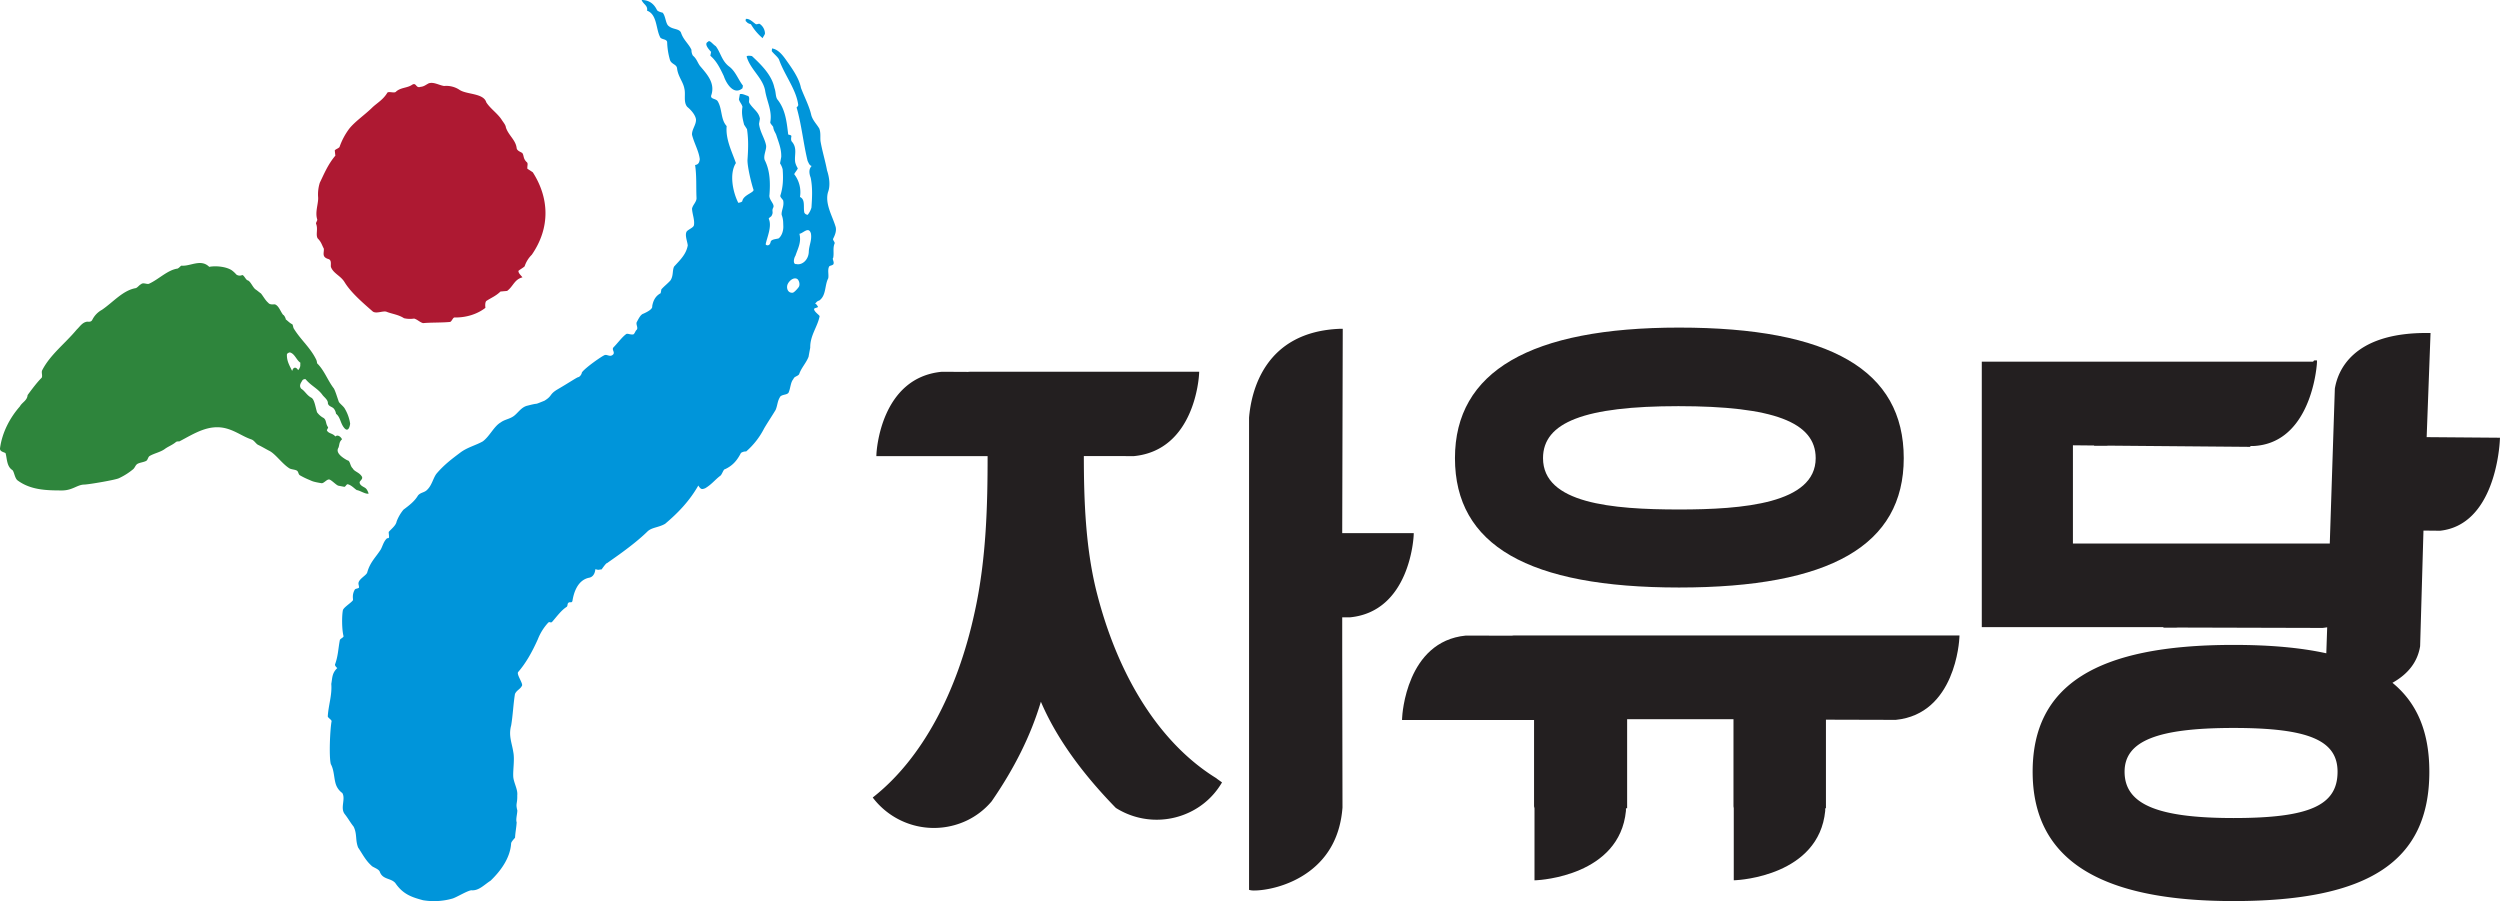 <svg xmlns="http://www.w3.org/2000/svg" viewBox="0 0 1704.27 614.22"><path d="M342,81.64c1.16,1.83,2.69,3.46,2.88,5.28,1.75,5.34,6.71,8.56,7.32,14,.2,1.85,2.58,2.55,3.81,3.36,1.32,1.73.42,3.66,3,6.19,1.23.78.29,2.71.5,4.56,1.23.79,2.48,1.59,3.7,2.42,11.1,17.36,12.19,37.54-.7,56.24a19.57,19.57,0,0,0-4.86,7.86c-1,1-3.21,2.14-4.27,3.15.23,1.84,1.44,2.63,2.79,4.37-5.57,1.43-6.21,6.09-10.46,9.26-1.13.11-3.4.3-4.54.42-3.13,3.07-6.44,4.29-9.64,6.43-1,1-.73,3.77-.62,4.67-5.29,4.17-13,6.76-21.13,6.57-1.1.13-1.94,3-3.06,3.06-5.72.55-12.61.28-18.32.8-2.38-.69-3.7-2.41-6.09-3.11a18,18,0,0,1-6.92-.25c-3.7-2.46-8.36-2.94-12-4.43-2.38-.72-6.72,1.53-9.18-.07-7.65-6.66-15.26-13.3-19.46-20.31-2.8-4.33-7.55-5.72-9.18-10.17-.21-1.84.65-4.67-1.74-5.36-4.75-1.41-2.77-4.35-3.08-7.1-1.42-2.6-1.64-4.44-4.22-7-1.44-2.61.44-6.48-1.09-10-.1-.9.93-1.94.83-2.85-1.73-5.36,1.08-11.16.56-15.7A26.77,26.77,0,0,1,218,124.6c2.82-5.79,5.53-12.51,10.62-18.51-.12-.88-.32-2.72-.4-3.62,1-1,2.16-1.13,3.21-2.17a45.75,45.75,0,0,1,6.66-12.57c4-5,10.46-9.3,15.64-14.38,3.09-3,7.47-5.29,10.35-10.2,1-1,4.67.49,5.73-.52,3.1-3.05,7.74-2.56,10.94-4.72s2.58,2.51,5.89,1.3C289,59,290,58,292.16,56.85c3.31-1.23,7,1.18,10.56,1.77a16.28,16.28,0,0,1,10.63,2.69c4.93,3.22,16.32,2.14,18.15,8.44C334.25,74.08,339.2,77.3,342,81.64Z" style="fill:#ae1932;fill-rule:evenodd"/><path d="M541.79,189.79c-1.83.12-3.71,1.78-4.68,3.62-1.31,2.45-.32,6.34,3.08,6.16.79.19,3.14-2.26,4.28-3.85,1-1.41.53-4.25-.92-5.5A2.82,2.82,0,0,0,541.79,189.79Zm8.51-32.88c-1.68.26-3.71,2.26-5.33,2.47,1.46,5.81-1,9.85-2.72,15-1.12,1.58-1.91,6,.64,5.64,4,.9,8.32-2.94,8.47-8.41.15-4.49,2.25-7.75,1.44-12.5C552.2,157.22,551.31,156.75,550.3,156.91ZM483.63,28.09c1.12.29,2.65,2.34,4.32,3.39,3.38,4.39,4,10,9.18,13.91,4.29,3.23,6,8.65,9.35,13l-.33,1.77c-5.93,5.09-11.11-3.38-12.72-8.3C491,46.81,488.62,41.7,484.24,38c.18-.86.34-1.73.52-2.63-2.12-2.31-4.82-5.63-2.12-6.87A.86.86,0,0,1,483.63,28.09Zm24.85-15.22c2.57-.25,4.6,2.13,6.81,3.62.77.22,1.79-.43,2.56-.24a8.25,8.25,0,0,1,3.64,6.5c0,.9-1.38,2.43-1.57,3.29a36.21,36.21,0,0,1-8-9.49c-.78-.25-2.38-.65-3-1.75C508.1,14.58,508.28,13.73,508.48,12.87ZM437.4,0c4.18,0,8.05,1.76,10.47,6.87.64,1,3.05,1.59,3.84,1.77,2.12,2.29,2,7.74,4.21,9.16,2.89,2.46,7.23,1.56,8.37,4.59,1.61,4.9,5.32,7.55,7.09,11.61a7.25,7.25,0,0,0,.95,3.89c2.92,2.46,3.24,5.26,5.29,7.56,4.84,5.65,9.69,11.29,7.42,19-1.42,3.36,2.91,2.46,4.22,4.57,3.22,5.29,1.91,12.36,6.11,16.93-.82,9,3.55,17.29,6.3,25.21-4.67,7.23-2.08,19.88,1.63,27.1,0,0,2.58-.33,2.75-1.23.79-4.37,8.81-5.86,7.51-8-1.62-5-4-15.24-4-19.81.49-7.26.8-13.6-.32-21.17C508.56,87,507.91,86,507.27,85c-1-3.89-1.93-7.78-1.12-12.17-.48-2-1.93-3.14-2.42-5.11.17-.89.49-2.65.64-3.54,1.78-.52,4,.87,5.64,1.25,1.47,1.22.15,3.67.81,4.74,2.57,4.22,6.43,6,7.24,10.76-.16.84-.47,2.62-.61,3.52.64,5.64,4,10,4.82,14.82.33,2.8-2.07,6.84-.95,9.86,3.68,7.24,3.84,15.5,3.24,23.62-.66,3.51,3.83,6.33,2.56,8.78s.34,2.85-1,5.31c-.15.88-1.92,1.39-2.06,2.3,2.39,5.12-1.24,12.85-2.06,17.26-.15.87,2.75,1.83,3.34-1.42.36-1.94,3.71-1.92,5.45-2.46,1.92-1.46,3.36-4.82,3.2-8.5-.11-2.84,0-4.56-1.13-7.58-.32-2.83,1.93-6,1-9.87-.64-1-2.09-2.28-1.91-3.17,1.91-6,2.08-11.43,1.6-17.95a13.25,13.25,0,0,0-1.78-4.08c.14-.88.49-2.63.81-4.39.14-5.47-1.62-9.51-3.23-14.46-.48-1.91-1.94-3.16-2.25-6-.64-1.07-2.09-2.32-2-3.2,1.45-7.92-2.42-14.28-3.55-21.86-1.78-8.6-10-14.07-12.55-22.88.13-.89,2.82-.52,3.63-.34,6.43,6,13.54,13,15.3,21.68,1.12,3,.64,5.64,1.94,7.77,5.46,6.68,6.42,15.14,7.4,23.6-.15.87,1.61.34,2.25,1.42-.15.87-.48,2.64.16,3.68,4.18,4.6,1.61,9.5,2.43,14.28a13.26,13.26,0,0,0,1.75,4.06c-.15.89-2.23,3.2-2.42,4.05a20,20,0,0,1,3.91,15.5c3.87,1.78,2.09,6.87,3,10.76a2.88,2.88,0,0,0,2.27,1.4,13.71,13.71,0,0,0,2.56-4.95c.49-7.22.81-13.56-.51-20.25-1.09-3-1.46-5.82.64-8.1-1.62-.36-2.11-2.31-2.73-3.37-2.89-11.63-4.09-24.66-7.54-36.55a3.31,3.31,0,0,0,1.14-1.57c-1.25-10.41-9.19-20.21-13-30.72-.58-1.88-3.64-4.11-5.08-6.11,0,0,.12-.89.21-1.79,4.08.55,7.16,4.49,9.31,7.49,4.26,6,9.13,12.7,10.41,19.4,2.25,6,5.6,12.3,6.93,18.14.89,3.89,3.73,6.41,5.6,9.65,1.06,3,.52,5.65.78,8.47,1.15,6.75,3.21,13.25,4.47,20,1.64,4.93,2.29,10.56.66,14.8-2.24,7.75,2.91,16.2,5,23.06,1.14,3-.3,6.36-1.58,8.83-.16.89,1.28,2.13,1.11,3-1.44,3.35-.3,6.35-1,9.89-1,.69,1.12,3,0,4.54-1,.76-1.75.58-2.72,1.28-1.3,2.47-.17,5.46-.66,8.12-2.57,4.91-1.26,11.62-6.09,15.14-1.79.51-2,1.41-2.91,2.1.82.19,1.47,1.24,2.09,2.3-1,.69-1.77.51-2.72,1.23-.3,1.75,3.11,3.93,3.76,5-1.29,7.07-6.58,13.25-6.41,21.52-.33,1.77-.83,4.4-1.12,6.18-1.63,4.21-4.68,7.24-6.28,11.45-.32,1.76-3.69,1.93-4,3.7-2.09,2.29-1.91,6-3.37,9.35-1.11,1.56-3.55,1.07-5.47,2.45-2.23,3.15-1.93,6-3.36,9.34-2.43,4.05-5.37,8.43-7.76,12.47a52.12,52.12,0,0,1-12.32,15.84,5.86,5.86,0,0,0-3.54,1c-2.56,4.95-5.52,8.67-11,11.14-.82-.17-2,3.65-3,4.36-3.77,2.8-5.94,6-10.51,8.64-1.71.52-2.67,1.24-4.56-1.93-6,10.58-14,18.84-22.63,26.1-4.53,2.63-9.13,2.35-12.12,5.31-9.87,9.72-25.58,20-27.37,21.45-.75-.18-3.77,4.32-3.77,4.32-3.21.28-1.36.56-4.32-.13,0,0-.14,5-4.16,5.8-8.49,1.65-10.74,11.52-11.4,15.58-.34,2-1.73.65-2.73,1.46s-.32,2-1.28,2.86c-3.69,2.29-6.86,6.8-9.95,10.27-.94.83-1.59-.4-2.56.43a35.89,35.89,0,0,0-7.09,11.31c-3.85,8.59-8.1,16.26-13.41,22.35-1.31,1.47,3,7.21,2.68,9.15-1.23,2.7-3.69,3.15-4.89,5.87-1.1,6.72-1.4,14.24-2.57,21.35-1.93,7,.47,11.91,1.42,18.12,1.05,5.24-.29,12,0,17.06.37,4.1,3.18,8.55,2.72,12.53.15,6.11-1.25,5.29.07,10.42-.18,3-1.15,6-.47,8-.25,4-.89,6.5-1.11,10.5-.87,1-2.62,2.85-2.67,3.85-.61,10-7.16,18.85-14,25.42-4.27,2.73-8,6.91-12.83,6.56-2.44-.15-10.6,5-13.33,5.68a45.63,45.63,0,0,1-19.87,1.1c-7.64-2.06-13.68-4-18.95-11.77-3.1-3.47-8.48-2.18-10.51-7.52-.6-2.1-5-3.2-5.74-4.31-4-3.56-6.1-7.93-9.1-12.37-2-5.33-.56-9-3-14.14-2.51-3.17-3.58-5.4-6.06-8.57-3.34-4.19.75-10.24-1.69-14.41a11.89,11.89,0,0,1-4.17-5.3c-1.61-4.1-1.23-10.07-3.67-14.41-1.35-5.21-.49-24.1.52-29.19.19-1-2.75-2.47-2.58-3.48.42-7.34,3-14.45,2.38-22,.77-4.06.39-7.31,4.09-10.79,0,0-1.73-1.42-1.55-2.44,2.14-5.9,2.12-10.45,3.28-16.59.2-1,2.34-1.64,2.55-2.66-1.19-4.5-1.24-13.59-.48-17.67.4-2,5.67-5.08,6.89-6.91.18-1-.78-3.62,1.2-7.15.51-.86,1.88-.6,2.9-1.41.16-1-.51-2.23-.33-3.25.51-3,5.68-5.26,6-7.3,2-6.93,5.52-9.82,9.17-15.47,1.33-2.45,1.81-5.11,4-7.39,1-.69,1.45,0,1.61-.9s-.28-2.83-.16-3.7c2.06-2.31,4.89-4.42,5.35-7.05a28.12,28.12,0,0,1,4.71-8.12c3.77-2.82,7.55-5.65,9.89-9.67,2-2.31,4.4-1.78,6.46-4.09,3-3,3.77-7.39,6-10.58,5.19-6.19,10.85-10.41,16.5-14.64,4.71-3.54,10.69-4.94,15.25-7.59,4.7-3.53,7.54-10.2,12.1-12.85,2.8-2.11,6.12-2.3,9-4.41s5.18-6.19,9.42-7.08c9.39-2.45,2.67.19,11.46-3.34,5.49-3.34,3.21-4.27,8.72-7.62,9.11-5.3,13.85-8.68,14.63-8.5a4.58,4.58,0,0,0,2.19-3.17c2.2-3.18,13.89-11.34,15.63-11.86s3.77,1.76,5.79-.53c1.1-1.59-1.11-3,0-4.59,3-3,5.84-7.05,8.76-9.16.95-.7,3.21.71,5,.16.95-.69,1.28-2.45,2.23-3.14,1.13-1.59-1-3.86.16-5.5,1.29-2.45,2.56-4.92,4.35-5.43,2.75-1.24,6.43-3.17,6-5.1.61-3.54,2.06-6.89,5.76-8.84.17-.85.34-1.78.49-2.65,2.07-2.29,4-3.68,6.13-6,2.22-3.17,1.25-7.05,2.56-9.53,4.16-4.6,8.18-8.26,9.31-14.44-.32-2.83-2.09-6.88-.8-9.37,1.11-1.55,4.64-2.62,5-4.37.64-3.54-1.14-7.6-1.3-11.28.47-2.65,3.36-4.76,3.05-7.58-.33-7.41.16-14.64-.95-22.19,2.55-.34,2.89-2.14,3.19-3.91-.64-5.64-3.86-10.9-5.3-16.73-.16-3.69,2.86-6.71,2.72-10.38-.33-2.83-3-6.2-6-8.64-2.72-3.35-.94-8.46-1.91-12.32-.81-4.75-4.37-8.32-5-13.92-.33-2.83-3.7-2.65-4.82-5.66a48.68,48.68,0,0,1-1.94-12.34c-.48-1.93-3.06-1.58-4.51-2.8-3.24-5.29-2.09-16-9.19-18.5C441.75,3.69,438.55,3,437.4,0Z" style="fill:#0095da;fill-rule:evenodd"/><path d="M158.61,184.73a19.32,19.32,0,0,1,2.52,2.43,3.93,3.93,0,0,0,4,.34c1.33.11,2.52,3.56,3.87,3.65,1.93.92,3.13,4.36,5,6,1.29.82,2.65,2.05,3.93,2.93,1.82,2.35,3,4.66,4.9,6.3,1.24,1.59,3.29,1,4.64,1.12,2.63,1,3.67,4.76,5.53,7.13.68.06,1.84,2.39,1.82,3.14,1.26.82,2.5,2.4,4.45,3.29.59.81.51,2.29,1.1,3.06,4.84,7.82,11.2,12.78,15.3,21.26a8.76,8.76,0,0,1,.49,2.28c5,4.85,7.2,11.72,11.5,17.25,1.18,2.3,2.27,6.11,3.36,9.14,1.23,1.6,2.52,2.45,3.74,4.05a28.32,28.32,0,0,1,3.94,10.68c-.11,1.45-1.07,5.82-3.62,3.4-3.11-3.21-2.8-7.61-6-10.11a7.5,7.5,0,0,0-1.45-3.43c-1.27-1.53-3.57-1.43-4.1-3.68.17-2.21-2.31-4-3.58-5.56-3.19-4.58-7.82-6.28-11.64-10.91a2.43,2.43,0,0,0-2.08.64c-.7,1.44-2.79,3.57-.88,5.87,2.62,1.61,3.85,4.63,7.16,6.27,1.94,1.55,2.45,6,3.62,9.78a13,13,0,0,0,4.55,3.93c2,1.55,1.18,3.91,3,6.29,0,.74-.78,1.4-.84,2.13,1.2,2.35,3.9,1.79,5.77,4.17,1.42-1.36,3.4-.27,4.57,1.87-2.17,2.06-1.63,3.58-2.45,5.76-2.27,3.51,2.86,6.87,6.08,8.62,2,.16,1.73,3.85,3.65,5.48,1.19,2.33,4.51,2.6,6.31,5.72.58,1.53-.82,2.16-1.6,3.56-.17,2.22,2.46,3.16,3.74,4s1.85,2.41,2.4,3.91c-2.06.58-6-2.17-8-2.36-1.25-.57-3.68-3.47-6.25-4-.89-.21-1.51,1.92-2.46,1.72l-3.85-.73c-1.42-.26-4.82-4-6.29-4.24-1.68-.29-3.72,2.8-5.35,2.51-6.06-1-6.29-1.44-8.18-2.22a53.89,53.89,0,0,1-6.38-3.1c-1.3-.71-.94-2.45-2.16-3.23s-3.85-.8-5.09-1.56c-4.84-3-9.4-9.69-13.53-11.85-2.73-1.4-5-2.82-8-4.25-1.5-.93-2.54-3-4.39-3.62-5.69-1.91-10.25-5.52-16.72-7.37-12.27-3.49-22.47,3.57-32.44,8.74a4.2,4.2,0,0,0-2.13.27c-2.29,2-5,3-7.29,4.54-3.09,2.48-7.39,3.12-10.81,5.13-1.09.65-1.21,2.64-2.27,3.28-1.63.95-4.52,1.15-6.13,2.14-1.43,1-1.62,2.67-3,3.72a44.37,44.37,0,0,1-9.54,6c-2.21,1.14-20.6,4.28-23.65,4.33-4.75.07-8,4-15.1,4-10.76,0-21.5-.27-30.44-6.94-1.89-1.64-2.24-6.11-3.5-7-3.86-2.53-3.49-7.68-4.58-11.49-1.25-.82-3.94-1-3.78-3.27,1.47-11,6.89-21,13.53-28.56,1.55-2.85,5-4,5.28-7.73,0,0,6-8.42,9.59-11.81.79-1.41-.39-3.75.38-5.17,5.49-10.67,15.44-18,23.56-27.74,2.16-2,3.72-4.89,7.11-5.35,1.37.1,2.68.22,3.45-1.21a15.81,15.81,0,0,1,6.59-6.86c7.77-5.3,14.3-13.33,23.17-14.81,1.38-.62,2.16-2,3.53-2.68,1.48-1.36,4,.31,5.43-.3,6.6-3,12.62-9.38,19.4-10.31,1.38-.62,2.18-2.06,2.83-2,6,.51,13.12-4.85,18.78.81C147.78,180.93,155.39,182,158.61,184.73Zm46.1,64.73c0-.75,0-1.47.07-2.21-2.62-1.61-3.79-6.11-7.12-7-.66,0-2,.66-2.06,1.38-.17,4.45,1.72,7.48,3.58,11.26.78-2.92,2.78-2.81,4.06-.55A5.91,5.91,0,0,0,204.71,249.46Z" style="fill:#2e853c;fill-rule:evenodd"/><path d="M1051.89,312.32c0-24.49,28.47-35.44,92.3-35.44,64.71,0,93.58,10.92,93.58,35.44,0,31-49.77,35-93.14,35-45.87,0-92.74-4.16-92.74-35m92.74,88.19c103.06,0,153.17-28.85,153.17-88.19,0-59.89-50.11-89-153.17-89-101.4,0-152.77,29.94-152.77,89,0,59.34,50,88.19,152.77,88.19" style="fill:#231f20"/><path d="M1030.59,433.35l-31.36-.07c-40.48,4-43.32,54-43.39,56.11l-.06,1.42h90v58.85l.3,1.36v49.11l1.42-.07c2.31-.12,56.58-3.11,60.92-47.25V551h.81V490.27h72.5v59.36l.19,1.36V600.1l1.42-.07c2.3-.12,56.58-3.11,60.93-47.25V551h.49V490.61l47.59.13c40.66-4,43.31-54,43.38-56.12l.07-1.42H1031.9Z" style="fill:#231f20"/><path d="M1593.53,526.1c0,23-19.22,31.56-70.88,31.56-52.09,0-74.31-9.44-74.31-31.56,0-20.93,22.22-29.85,74.31-29.85,51,0,70.88,8.37,70.88,29.85M1654.27,298l2.65-71h-3c-50.66,0-60.38,26.39-62.24,38l-3.45,105.52h-175.1V303.56l14.45.14v.2h8.46l1.32-.1,95.61.82h1l.2-.56H1536c35.64-1.59,42.33-44.5,43.32-54.83l.12-1.27a4.59,4.59,0,0,1,.06-.91v-1.38h-1.31a1.18,1.18,0,0,0-1.23.86H1351v181h123.81v.37h8.46l1.31-.1,98.72.27c1-.1,2-.24,3.16-.43l-.6,17.72c-17.6-3.85-38.3-5.72-63.27-5.72-93.41,0-136.92,27.47-136.92,86.46,0,59.33,44.79,88.17,136.92,88.17,92.35,0,133.51-27.19,133.51-88.17,0-26.94-8.23-46.8-25.15-60.63,10.83-6.06,17.17-14.37,18.87-24.95l2.28-78.82,11.34.11c36.91-4.05,40.46-56.05,40.75-62l.07-1.41Z" style="fill:#231f20"/><path d="M963.76,363.46H915l.36-137.94v-1.39h-1.41c-52,1.77-61,42.87-62.46,60.57V606.62l1,.25a13.44,13.44,0,0,0,2.61.19c6.71,0,23-2.42,37.18-12.86,13.79-10.16,21.49-24.84,22.91-43.72L915,445.38V420.84h5.33c40.65-4,43.32-54,43.39-56.11Z" style="fill:#231f20"/><path d="M829.33,530.61C791.07,507.12,761.9,461.44,747.18,402c-7.2-29.65-8.29-61.27-8.32-91.11H761.5l11.3.07c41.7-3.94,44.53-54,44.63-56.12l.07-1.41H661.13l-1.32.1-17.72-.09c-41.71,3.94-44.51,54-44.62,56.12l-.06,1.41h75.85c0,32.48-.79,69.89-8.76,106.08C652.58,472.47,628.25,517.12,596,542.83l-1.05.84.82,1.07a52.3,52.3,0,0,0,63.22,14.67,50.7,50.7,0,0,0,17-13.11c15.75-22.84,26.79-45.12,33.59-67.93,10.08,23.63,27.18,47.89,51.09,72.39a52.12,52.12,0,0,0,50.21,3,50.49,50.49,0,0,0,21.52-19.31l.66-1.08-3.65-2.61Z" style="fill:#231f20"/></svg>